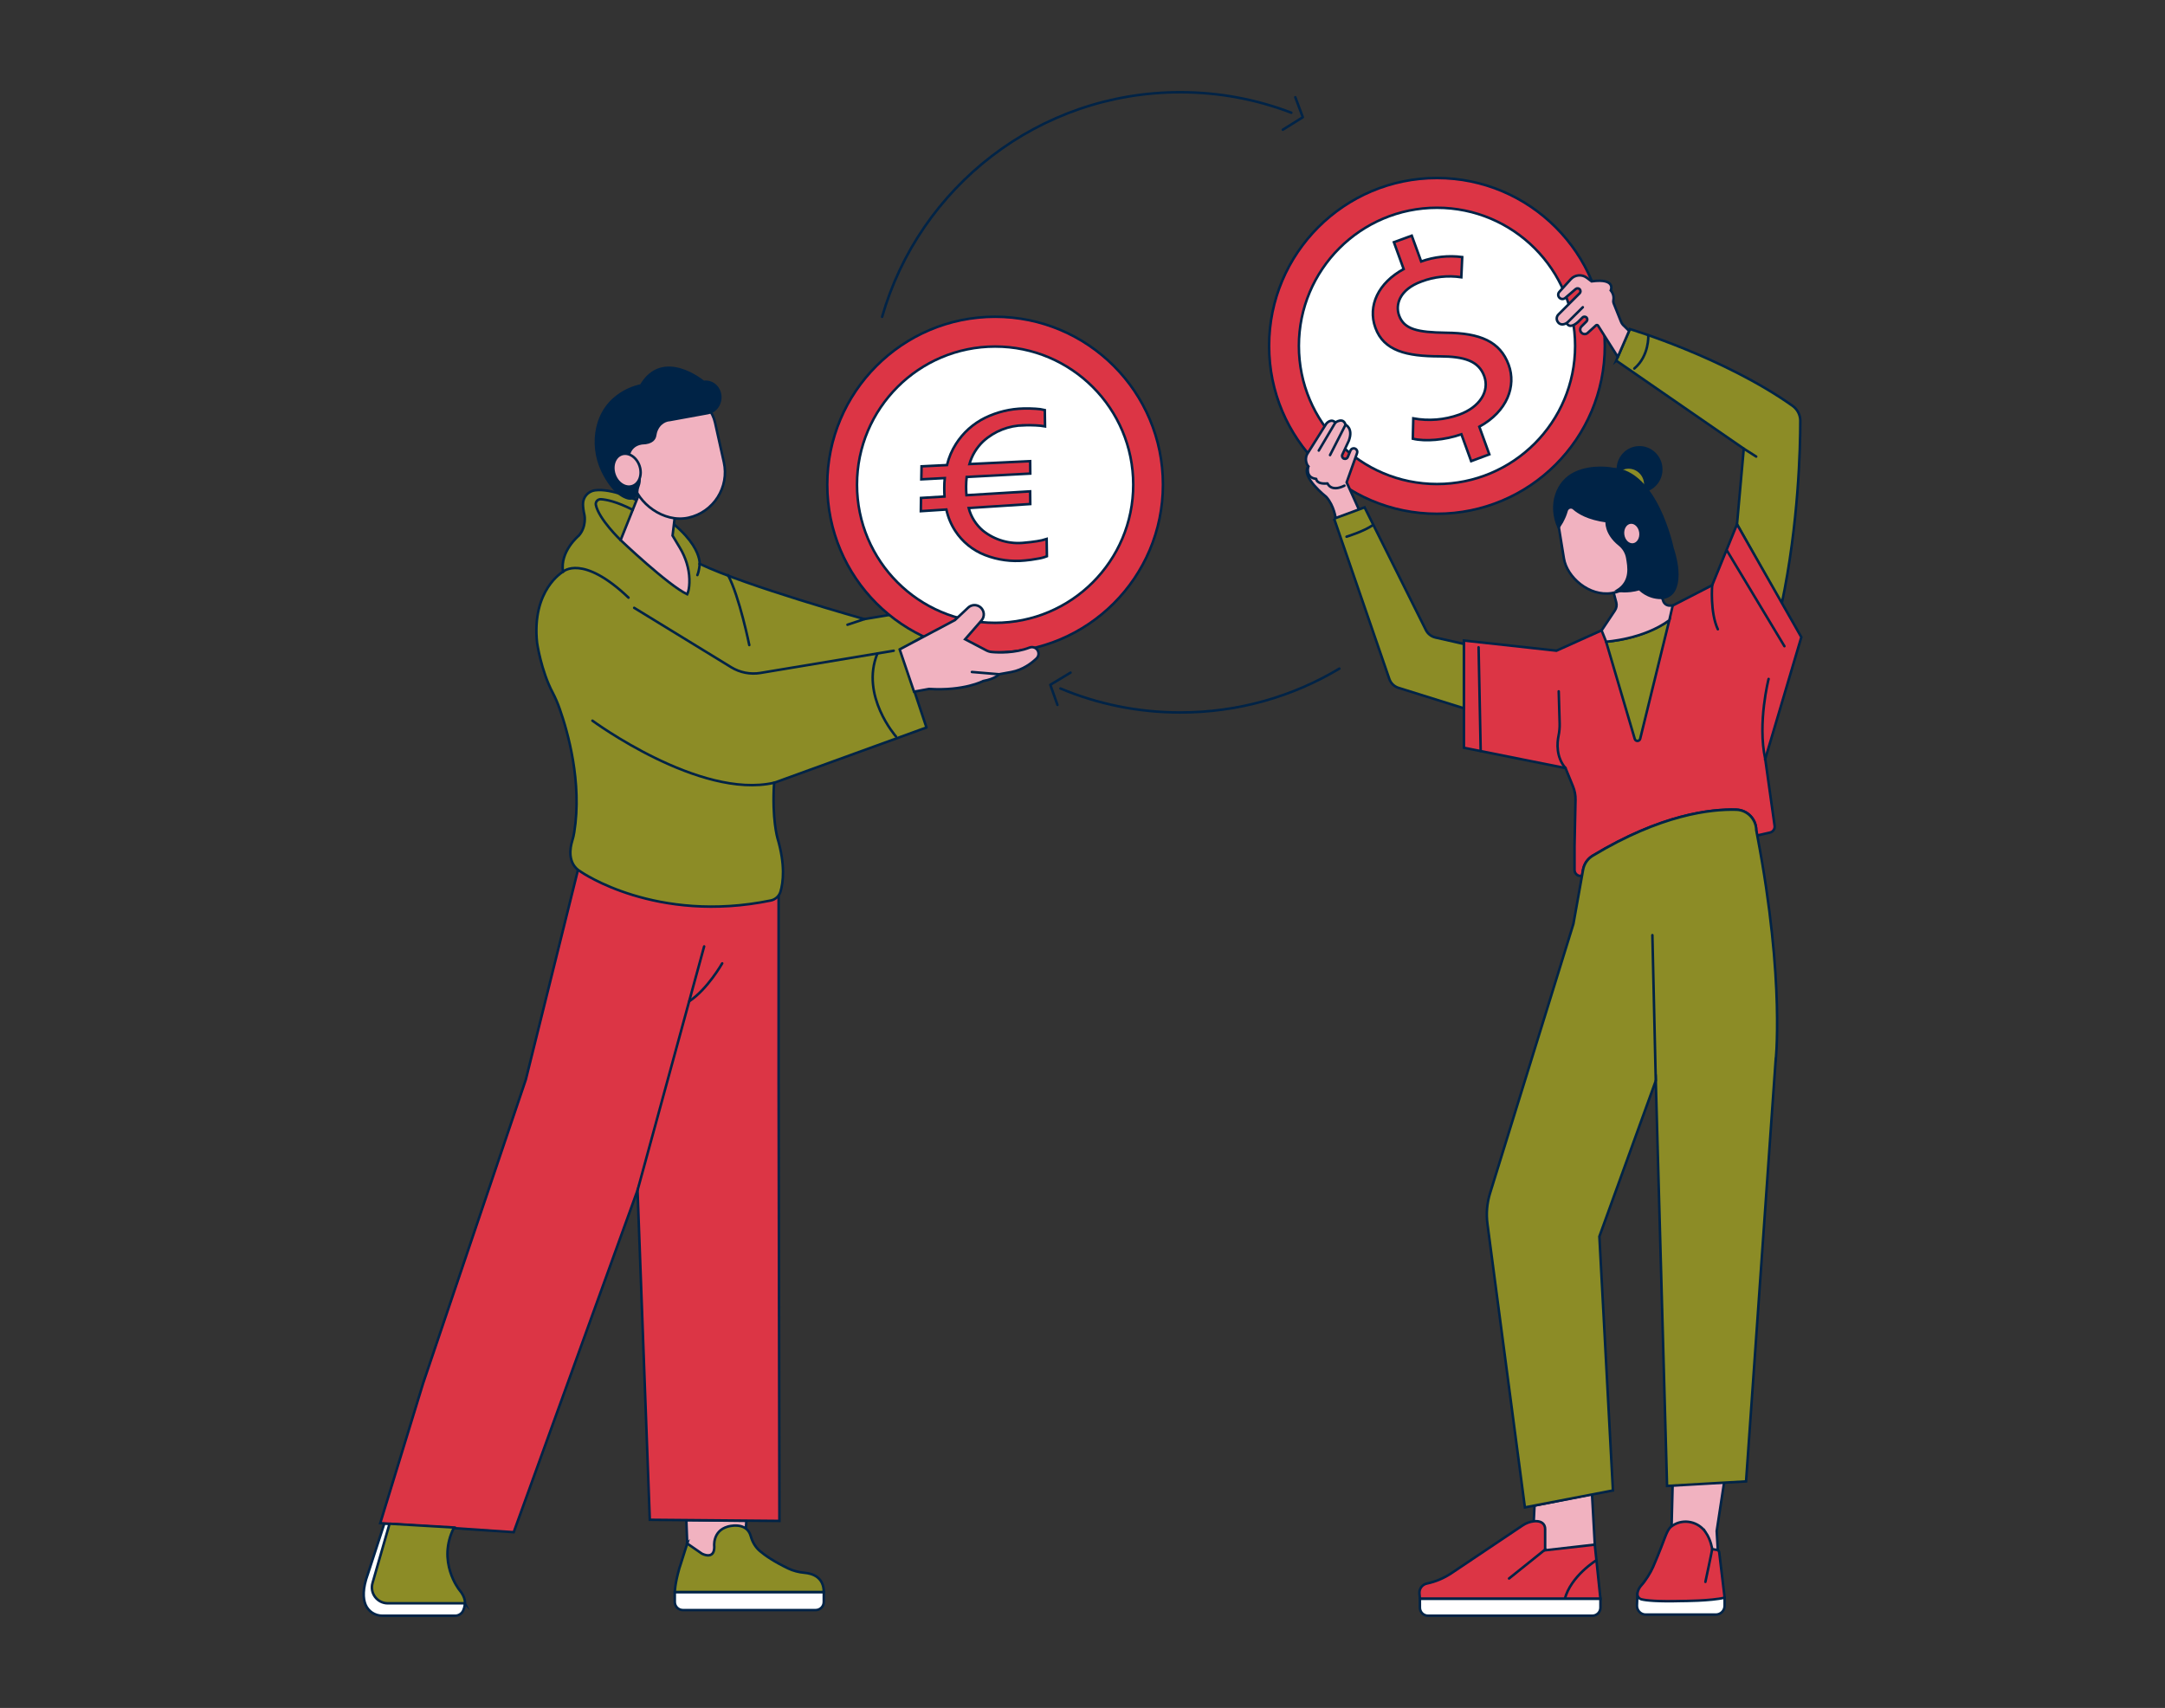 <?xml version="1.0" encoding="UTF-8"?>
<svg xmlns="http://www.w3.org/2000/svg" id="a" width="865.76" height="682.89" viewBox="0 0 865.76 682.89">
  <rect x="0" y="0" width="865.76" height="682.89" fill="#333333" stroke="none"/>
  <circle cx="574.62" cy="138.3" r="67.12" fill="#DC3545" stroke="#002346" stroke-miterlimit="10"></circle>
  <circle cx="574.64" cy="138.3" r="55.23" fill="#fff" stroke="#002346" stroke-miterlimit="10"></circle>
  <path d="M588.3,184.38l-3.9-10.74c-6.77,2.34-14.41,2.96-19.43,1.77l.19-8.13c6.15,1.14,12.48,.62,18.36-1.5,8.24-3,12.22-9.37,10-15.42-2.23-6.05-7.95-7.83-17.69-7.88-13.38,0-22.46-2.18-25.82-11.42-3.2-8.82,1.2-18.01,11.3-23.48l-3.9-10.74,7.14-2.61,3.76,10.31c5.26-1.88,10.89-2.48,16.42-1.76l-.36,8.07c-5.37-.8-10.85-.22-15.92,1.7-8.92,3.24-10.51,9.35-8.97,13.59,2.01,5.53,7.3,6.74,18.78,6.9,13.57,.11,21.61,3.44,25.05,12.85,3.06,8.38-.47,18.56-11.75,24.72l4.01,11.05-7.25,2.71Z" fill="#DC3545" stroke="#002346" stroke-miterlimit="10"></path>
  <path d="M534.12,207.23s-.57-4.92-3.73-8.53c0,0-10.38-8.12-7.22-12.18,0,0-1.81-2.26-.45-4.96l7.67-12.18s1.81-2.26,3.61-.45c0,0,3.16-2.26,4.06,.9,0,0,3.16,1.35,1.35,6.32l-2.63,5.63c-.29,.62,0,1.35,.64,1.61h0c.6,.24,1.29-.05,1.54-.65l1.08-2.6c.36-.87,1.46-1.15,2.19-.56h0c.47,.38,.65,1.01,.45,1.58l-4.17,11.69,5.08,11.24-9.48,3.16Z" fill="#f1b2c0" stroke="#002346" stroke-miterlimit="10"></path>
  <path d="M523.18,186.51s-1.35,4.51,3.16,4.96c0,0,0,2.26,4.51,1.81,0,0,1.35,3.61,6.77,.9" fill="none" stroke="#002346" stroke-linecap="round" stroke-linejoin="round"></path>
  <path d="M654.79,637.2l-.19,4.71c-.08,1.99,1.51,3.65,3.5,3.65h28.04c1.94,0,3.51-1.57,3.51-3.51v-3.26l-15.79-5.42-19.07,3.82Z" fill="#fff" stroke="#002346" stroke-miterlimit="10"></path>
  <polygon points="668.89 592.77 668.44 610.82 685.59 623 686.94 619.84 686.49 612.17 689.6 591.78 668.89 592.77" fill="#f1b2c0" stroke="#002346" stroke-miterlimit="10"></polygon>
  <polygon points="613.64 601.98 613.34 608.26 617.44 624.81 637.75 617.59 636.63 597.4 613.64 601.98" fill="#f1b2c0" stroke="#002346" stroke-miterlimit="10"></polygon>
  <path d="M646.32,144.2l5.42-12.64s37.69,11.31,65.06,30.69c1.94,1.38,3.11,3.6,3.12,5.98,0,10.37-.62,40.91-7.44,73.27l-17.87-31.87,2.71-30.24-50.99-35.2Z" fill="#8c8c26" stroke="#002346" stroke-miterlimit="10"></path>
  <path d="M705.9,303.5l3.75,26.68c.18,1.25-.63,2.42-1.86,2.7l-5.09,1.17c-.14-.7-.27-1.41-.41-2.13h0c0-4.43-3.52-8.06-7.95-8.2-10.3-.31-30.23,1.98-57.45,18.41-2.02,1.22-3.43,3.26-3.84,5.58l-.44,2.47h0c-1.52,.35-2.97-.8-2.97-2.37v-9.58l.39-18.42c.04-1.84-.3-3.67-1-5.37l-3-7.34-40.62-8.12v-42.87l37,4.06,18.05-8.12,28.43-9.93,15.79-8.12,9.93-24.37,25.72,45.13-14.44,48.74Z" fill="#DC3545" stroke="#002346" stroke-miterlimit="10"></path>
  <path d="M642.26,256.56l11.46,38.88c.32,1.1,1.89,1.06,2.17-.05l11.64-47.41s-9.48,7.22-25.27,8.57Z" fill="#8c8c26" stroke="#002346" stroke-miterlimit="10"></path>
  <line x1="591.27" y1="258.82" x2="592.11" y2="300.26" fill="none" stroke="#002346" stroke-linecap="round" stroke-linejoin="round"></line>
  <path d="M623.31,276.42l.37,12.81c.05,1.65-.1,3.3-.43,4.91-.6,2.89-1.06,8.49,2.77,12.96" fill="none" stroke="#002346" stroke-linecap="round" stroke-linejoin="round"></path>
  <path d="M684.68,234s-.9,10.83,2.26,17.6" fill="none" stroke="#002346" stroke-linecap="round" stroke-linejoin="round"></path>
  <line x1="690.67" y1="220.27" x2="713.57" y2="258.37" fill="none" stroke="#002346" stroke-linecap="round" stroke-linejoin="round"></line>
  <path d="M707.25,271.46s-4.51,17.6-1.35,32.04" fill="none" stroke="#002346" stroke-linecap="round" stroke-linejoin="round"></path>
  <path d="M709.96,425.34l-11.73,166.97-31.59,1.81-4.51-162.01-22.56,62.28,5.42,101.54-35.2,6.77-14.98-113.38c-.54-4.09-.19-8.25,1.03-12.18l33.35-107.74,3.43-19.19,.44-2.47c.42-2.33,1.82-4.36,3.84-5.58,27.24-16.45,47.18-18.72,57.48-18.41,4.36,.13,7.92,3.84,7.92,8.2h0c.14,.71,.28,1.42,.41,2.13,11.23,58.68,7.26,91.29,7.26,91.29Z" fill="#8c8c26" stroke="#002346" stroke-miterlimit="10"></path>
  <line x1="662.12" y1="432.11" x2="660.77" y2="373.9" fill="none" stroke="#002346" stroke-linecap="round" stroke-linejoin="round"></line>
  <path d="M682.09,612.66c-2.89-4.26-8.73-5.57-13.07-2.8-1.15,.73-1.93,1.41-3.28,5.02,0,0-2.41,6.44-4.69,11.65-.97,2.22-3.03,5.55-4.67,7.32-.73,.79-1.46,1.92-1.58,3.35-.09,1.07,.62,2.03,1.66,2.27,1.94,.46,6.29,.93,16.05,.67,0,0,11.73,0,17.15-1.35l-2.16-18.11c-.06-.5-.44-.9-.94-.98l-1.87-.31s-.47-3.59-2.6-6.73Z" fill="#DC3545" stroke="#002346" stroke-miterlimit="10"></path>
  <path d="M684.68,619.39c0,.45-2.71,13.09-2.71,13.09" fill="none" stroke="#002346" stroke-linecap="round" stroke-linejoin="round"></path>
  <path d="M567.8,639.25l-.18-2.12c-.16-1.88,1.11-3.59,2.96-3.98h0c3.52-.74,6.87-2.16,9.86-4.16l28.41-19.06c1.34-.9,2.87-1.5,4.47-1.67s3.49,.06,4.27,1.69c.21,.43,.29,.9,.29,1.38v8.52l19.86-2.26,2.26,21.66h-72.2Z" fill="#DC3545" stroke="#002346" stroke-miterlimit="10"></path>
  <line x1="603.45" y1="631.13" x2="618.01" y2="619.45" fill="none" stroke="#002346" stroke-linecap="round" stroke-linejoin="round"></line>
  <path d="M638.4,623.82s-10.29,6.3-12.69,15.6" fill="none" stroke="#002346" stroke-linecap="round" stroke-linejoin="round"></path>
  <path d="M567.8,639.25v3.53c0,1.79,1.45,3.23,3.23,3.23h65.74c1.79,0,3.23-1.45,3.23-3.23v-3.53h-72.2Z" fill="#fff" stroke="#002346" stroke-miterlimit="10"></path>
  <path d="M659.13,134.12s.45,8.12-5.58,13.23" fill="none" stroke="#002346" stroke-linecap="round" stroke-linejoin="round"></path>
  <line x1="697.32" y1="179.4" x2="702.28" y2="182.55" fill="none" stroke="#002346" stroke-linecap="round" stroke-linejoin="round"></line>
  <path d="M533.5,207.37l12.18-4.51,24.52,49.05c.76,1.52,2.16,2.61,3.81,2.99l11.38,2.57v25.72l-26.15-8.17c-1.72-.54-3.07-1.86-3.66-3.56l-22.08-64.09Z" fill="#8c8c26" stroke="#002346" stroke-miterlimit="10"></path>
  <path d="M538.47,214.59s7.02-2.16,10.55-4.66" fill="none" stroke="#002346" stroke-linecap="round" stroke-linejoin="round"></path>
  <path d="M644.97,235.81l1.35,5.05c.29,1.09,.1,2.26-.53,3.2l-5.33,8,1.81,4.51s14.89-.9,25.27-8.57l1.35-5.87h-1.22c-1.16,0-2.19-.74-2.56-1.83l-6.41-18.8-10.11,6.65-3.61,7.67Z" fill="#f1b2c0" stroke="#002346" stroke-miterlimit="10"></path>
  <rect x="624.06" y="190.12" width="33.39" height="47.34" rx="16.7" ry="16.7" transform="translate(-25.99 105.53) rotate(-9.23)" fill="#f1b2c0" stroke="#002346" stroke-miterlimit="10"></rect>
  <path d="M646.94,142.7l-7.89-12.49c-.18-.29-.58-.35-.83-.12l-3.32,3.02c-.66,.6-1.67,.62-2.35,.05h0c-.81-.68-.87-1.9-.12-2.65l1.99-1.99c.39-.39,.44-1.02,.1-1.46h0c-.41-.54-1.2-.6-1.68-.12l-1.8,1.8c-3.61,3.16-4.51,.45-4.51,.45-.45,.23-.87,.37-1.27,.46-2.22,.48-3.66-2.3-2.05-3.91l8.47-8.47c.41-.41,.46-1.06,.11-1.52h0c-.4-.54-1.18-.62-1.69-.19l-4.18,3.58c-.67,.58-1.68,.54-2.31-.09h0c-.64-.64-.67-1.67-.06-2.34l4.56-5.04c1.66-1.84,4.45-2.1,6.43-.62l1.92,1.44c9.93-1.35,7.67,3.61,7.67,3.61,1.28,1.59,1.2,3.19,1.04,3.99-.07,.38-.04,.77,.1,1.13l2.96,7.4c.27,.67,.7,1.27,1.26,1.73l1.98,1.96-4.51,10.38Z" fill="#f1b2c0" stroke="#002346" stroke-miterlimit="10"></path>
  <line x1="626.52" y1="129.2" x2="632.95" y2="122.84" fill="none" stroke="#002346" stroke-linecap="round" stroke-linejoin="round"></line>
  <line x1="534.01" y1="168.91" x2="527.36" y2="180.15" fill="none" stroke="#002346" stroke-linecap="round" stroke-linejoin="round"></line>
  <line x1="538.07" y1="169.82" x2="531.87" y2="181.96" fill="none" stroke="#002346" stroke-linecap="round" stroke-linejoin="round"></line>
  <path d="M185.91,641.05s0,1.42-.68,2.9c-.58,1.26-1.85,2.07-3.24,2.07h-29.08c-2.92,0-5.6-1.71-6.72-4.4-1.03-2.49-1.24-6.35,.92-12.29l6.59-20.2,2.09,.12,30.13,31.82Z" fill="#fff" stroke="#002346" stroke-miterlimit="10"></path>
  <path d="M269.84,636.54v3.97c0,1.79,1.45,3.25,3.25,3.25h53.08c1.79,0,3.25-1.45,3.25-3.25v-3.97h-59.57Z" fill="#fff" stroke="#002346" stroke-miterlimit="10"></path>
  <polygon points="274.46 607.8 274.81 617.14 278.87 626.61 291.5 626.16 298.22 611.4 298.49 608.07 274.46 607.8" fill="#f1b2c0" stroke="#002346" stroke-miterlimit="10"></polygon>
  <polygon points="231.48 346.37 210.27 431.66 169.21 553.05 152.06 609.01 205.43 612.62 254.95 475.89 259.85 607.66 311.68 608.11 311.36 432.56 311.36 357.2 278.87 352.69 231.48 346.37" fill="#DC3545" stroke="#002346" stroke-miterlimit="10"></polygon>
  <line x1="281.58" y1="378.41" x2="254.95" y2="475.89" fill="none" stroke="#002346" stroke-linecap="round" stroke-linejoin="round"></line>
  <path d="M288.8,385.18s-5.87,10.31-13.09,15.09" fill="none" stroke="#002346" stroke-linecap="round" stroke-linejoin="round"></path>
  <path d="M370.48,290.86l-10.38-31.14,10.38-5.87s-7.22-1.35-13.99-8.12l-10.83,1.81s-46.93-13.09-65.89-22.11c0,0,1.16-11.64-25.15-25.45,0,0-9.96-4.83-16.7-3.93-2.79,.37-4.85,2.78-4.79,5.59,.02,1.15,.19,2.61,.6,4.39,0,0,.9,4.51-2.26,8.12,0,0-7.67,6.32-6.32,14.44,0,0-12.64,7.22-10.38,28.43,0,0,1.59,11.11,6.25,19.93,1.11,2.1,2.03,4.3,2.82,6.54,3.17,9,9.01,29.28,5.79,49.3-.18,1.14-.45,2.27-.79,3.38-.81,2.6-2.19,9.24,3.54,12.46,0,0,29.98,20.86,75.87,11.41,1.86-.38,3.35-1.77,3.88-3.59,1.06-3.64,1.96-10.64-1.23-21.35,0,0-2.26-7.67-1.35-22.11l60.92-22.11Z" fill="#8c8c26" stroke="#002346" stroke-miterlimit="10"></path>
  <path d="M256.3,195.64l-8.12,20.31s18.95,18.05,26.63,21.66c0,0,1-1.81,.87-6.08s-1.49-8.65-3.75-12.41l-2.98-4.97,1.35-11.28-13.99-7.22Z" fill="#f1b2c0" stroke="#002346" stroke-miterlimit="10"></path>
  <path d="M248.18,215.95s-8.7-8.35-9.9-14.05c-.26-1.24,.76-2.37,2.02-2.29,2.21,.14,6.29,.95,12.72,4.22" fill="none" stroke="#002346" stroke-linecap="round" stroke-linejoin="round"></path>
  <path d="M225.17,228.58s7.67-7.22,26.17,10.38" fill="none" stroke="#002346" stroke-linecap="round" stroke-linejoin="round"></path>
  <path d="M253.6,243.03l38.77,23.74c3.52,2.15,7.69,2.97,11.76,2.29l53.26-8.88" fill="none" stroke="#002346" stroke-linecap="round" stroke-linejoin="round"></path>
  <path d="M358.29,294.47s-14.38-16.31-7.41-33.2" fill="none" stroke="#002346" stroke-linecap="round" stroke-linejoin="round"></path>
  <line x1="345.66" y1="247.54" x2="338.89" y2="249.79" fill="none" stroke="#002346" stroke-linecap="round" stroke-linejoin="round"></line>
  <path d="M299.63,257.92s-3.93-19.41-8.51-27.98" fill="none" stroke="#002346" stroke-linecap="round" stroke-linejoin="round"></path>
  <path d="M279.77,225.43s0,2.26-.9,4.51" fill="none" stroke="#002346" stroke-linecap="round" stroke-linejoin="round"></path>
  <path d="M236.9,288.15s42.87,31.59,72.66,24.82" fill="none" stroke="#002346" stroke-linecap="round" stroke-linejoin="round"></path>
  <path d="M155.78,609.23l-6.81,23.71c-1.17,4.06,1.88,8.11,6.11,8.11h30.82s.45-2.26-2.26-5.42c0,0-9.03-11.28-2.07-24.89l-25.8-1.51Z" fill="#8c8c26" stroke="#002346" stroke-miterlimit="10"></path>
  <path d="M274.81,617.14l5.87,4.06s4.96,2.71,4.96-2.71c0,0-.9-6.32,5.42-8.12,0,0,7.49-2.25,9.16,3.83,.63,2.29,1.83,4.39,3.63,5.93,2.15,1.84,5.65,4.24,11.31,6.97,2.06,.99,4.29,1.55,6.57,1.75,3.08,.27,7.69,1.67,7.69,7.69h-59.57s0-3.16,1.81-9.48c0,0,.9-2.71,3.16-9.93Z" fill="#8c8c26" stroke="#002346" stroke-miterlimit="10"></path>
  <circle cx="397.93" cy="193.77" r="67.12" fill="#DC3545" stroke="#002346" stroke-miterlimit="10"></circle>
  <circle cx="397.94" cy="193.79" r="55.23" fill="#fff" stroke="#002346" stroke-miterlimit="10"></circle>
  <path d="M409.44,170.03c1.48-.04,3.06-.03,4.71,.05,1.26,.04,2.51,.18,3.75,.4l-.09-6.53c-1.22-.29-2.46-.47-3.71-.52-1.67-.11-3.24-.14-4.72-.1-5.34,.11-10.59,1.37-15.4,3.69-4.79,2.35-8.84,5.97-11.7,10.47-1.66,2.6-2.87,5.46-3.59,8.46l-10.17,.5-.1,5.2,9.39-.5c-.14,1.27-.21,2.54-.2,3.82-.02,1.22,.02,2.4,.09,3.55l-9.4,.57-.07,5.29,10.21-.66c.65,3.03,1.84,5.92,3.53,8.51,2.86,4.41,7.03,7.8,11.93,9.7,5.1,1.98,10.6,2.72,16.04,2.16,1.53-.14,3.16-.35,4.89-.68,1.31-.19,2.59-.52,3.82-1l-.1-6.91c-1.25,.41-2.54,.7-3.85,.89-1.7,.26-3.3,.46-4.84,.58-6.03,.72-12.09-1.01-16.82-4.82-2.77-2.35-4.75-5.51-5.67-9.03l24.63-1.59-.06-5.08-25.46,1.54c-.1-1.11-.14-2.25-.14-3.47s.09-2.6,.22-3.82l25.44-1.35-.05-4.97-24.28,1.16c.99-3.46,2.88-6.59,5.49-9.07,4.46-4.07,10.25-6.35,16.29-6.43Z" fill="#DC3545" stroke="#002346" stroke-miterlimit="10"></path>
  <rect x="250.9" y="154.17" width="37.23" height="53.48" rx="18.61" ry="18.61" transform="translate(-32.84 62.81) rotate(-12.54)" fill="#f1b2c0" stroke="#002346" stroke-miterlimit="10"></rect>
  <g>
    <path d="M359.77,259.65l22.11-11.73,5.28-4.97c1.36-1.28,3.47-1.35,4.91-.15h0c1.59,1.33,1.79,3.7,.43,5.27l-6.56,7.53,8.48,4.44c.69,.36,1.44,.59,2.22,.66,2.66,.24,9.18,.5,15.04-1.77,1.06-.41,2.27-.12,3,.75h0c.9,1.07,.81,2.65-.21,3.62-1.94,1.84-5.43,4.53-10.02,5.39l-4.96,.9s-1.35,1.81-6.32,2.71c0,0-7.67,4.06-21.66,3.16l-6,1.1-5.74-16.89Z" fill="#f1b2c0" stroke="#002346" stroke-miterlimit="10"></path>
    <line x1="388.65" y1="268.68" x2="399.48" y2="269.58" fill="none" stroke="#002346" stroke-linecap="round" stroke-linejoin="round"></line>
  </g>
  <path d="M352.75,126.68c14.84-51.85,62.6-89.8,119.23-89.8,15.65,0,30.62,2.9,44.41,8.19" fill="none" stroke="#002346" stroke-linecap="round" stroke-linejoin="round"></path>
  <path d="M535.62,267.32c-18.6,11.15-40.37,17.55-63.64,17.55-16.98,0-33.17-3.41-47.91-9.59" fill="none" stroke="#002346" stroke-linecap="round" stroke-linejoin="round"></path>
  <polyline points="517.98 38.87 520.98 46.87 512.98 51.87" fill="none" stroke="#002346" stroke-linecap="round" stroke-linejoin="round"></polyline>
  <polyline points="422.87 281.85 420.01 273.8 428.09 268.94" fill="none" stroke="#002346" stroke-linecap="round" stroke-linejoin="round"></polyline>
  <g>
    <ellipse cx="655.65" cy="187.61" rx="8.68" ry="8.82" transform="translate(-18.82 86.77) rotate(-7.46)" fill="#002346" stroke="#002346" stroke-miterlimit="10"></ellipse>
    <ellipse cx="651.29" cy="193.63" rx="6.67" ry="6.79" transform="translate(-19.64 86.26) rotate(-7.46)" fill="#8c8c26" stroke="#002346" stroke-miterlimit="10"></ellipse>
    <path d="M629.35,203.32c1.79,1.6,5.68,4.11,13.15,5.09,0,0-.61,4.79,5.06,9.33,1.65,1.32,2.8,3.19,3.16,5.29,.57,3.34,1.85,9.39-3.97,13.05,0,0,3.5,.95,8.87-.56,0,0,3.13,3.53,8.61,3.54,2.25,0,4.38-1.27,5.36-3.34,1.31-2.75,2.06-7.75-.78-16.54,0,0-6.32-30.79-23.9-31.71,0,0-8.03-1.7-15.13,1.69-7.16,3.42-10.52,12.7-6.52,21.7l1.33-2.14c1.06-2.08,1.26-2.49,1.89-4.56,.06-.21,.16-.4,.29-.57h0c.63-.84,1.8-.97,2.58-.27Z" fill="#002346" stroke="#002346" stroke-miterlimit="10"></path>
  </g>
  <ellipse cx="652.54" cy="213.27" rx="3.5" ry="4.41" transform="translate(-22.18 86.58) rotate(-7.46)" fill="#f1b2c0" stroke="#002346" stroke-miterlimit="10"></ellipse>
  <path d="M256.33,154.1s-15.35,2.46-17.77,18.8c-.88,5.96,.37,12.01,3.24,17.15,2.17,3.89,5.4,8.19,9.45,9.2,1.82,.46,3.58-1.07,3.61-3.06,.03-1.75,1.68-3.19,.46-6.95,0,0-.62-.27-1.4-.93-4.27-3.64-3.02-10.12,2.52-11.03,.22-.04,.34-.05,.34-.05,4.18-.06,5.02-2.04,5.18-3.03,.13-.82,.32-1.64,.67-2.4,1.76-3.82,5.14-3.84,5.14-3.84l15.24-2.78c3.33-.63,5.56-4.03,4.93-7.52h0c-.59-3.25-3.46-5.41-6.58-4.96,0,0-16.22-13.6-25.01,1.39Z" fill="#002346" stroke="#002346" stroke-miterlimit="10"></path>
  <ellipse cx="250.72" cy="188.02" rx="5.3" ry="6.7" transform="translate(-46.38 88.31) rotate(-18.32)" fill="#f1b2c0" stroke="#002346" stroke-miterlimit="10"></ellipse>
</svg>
